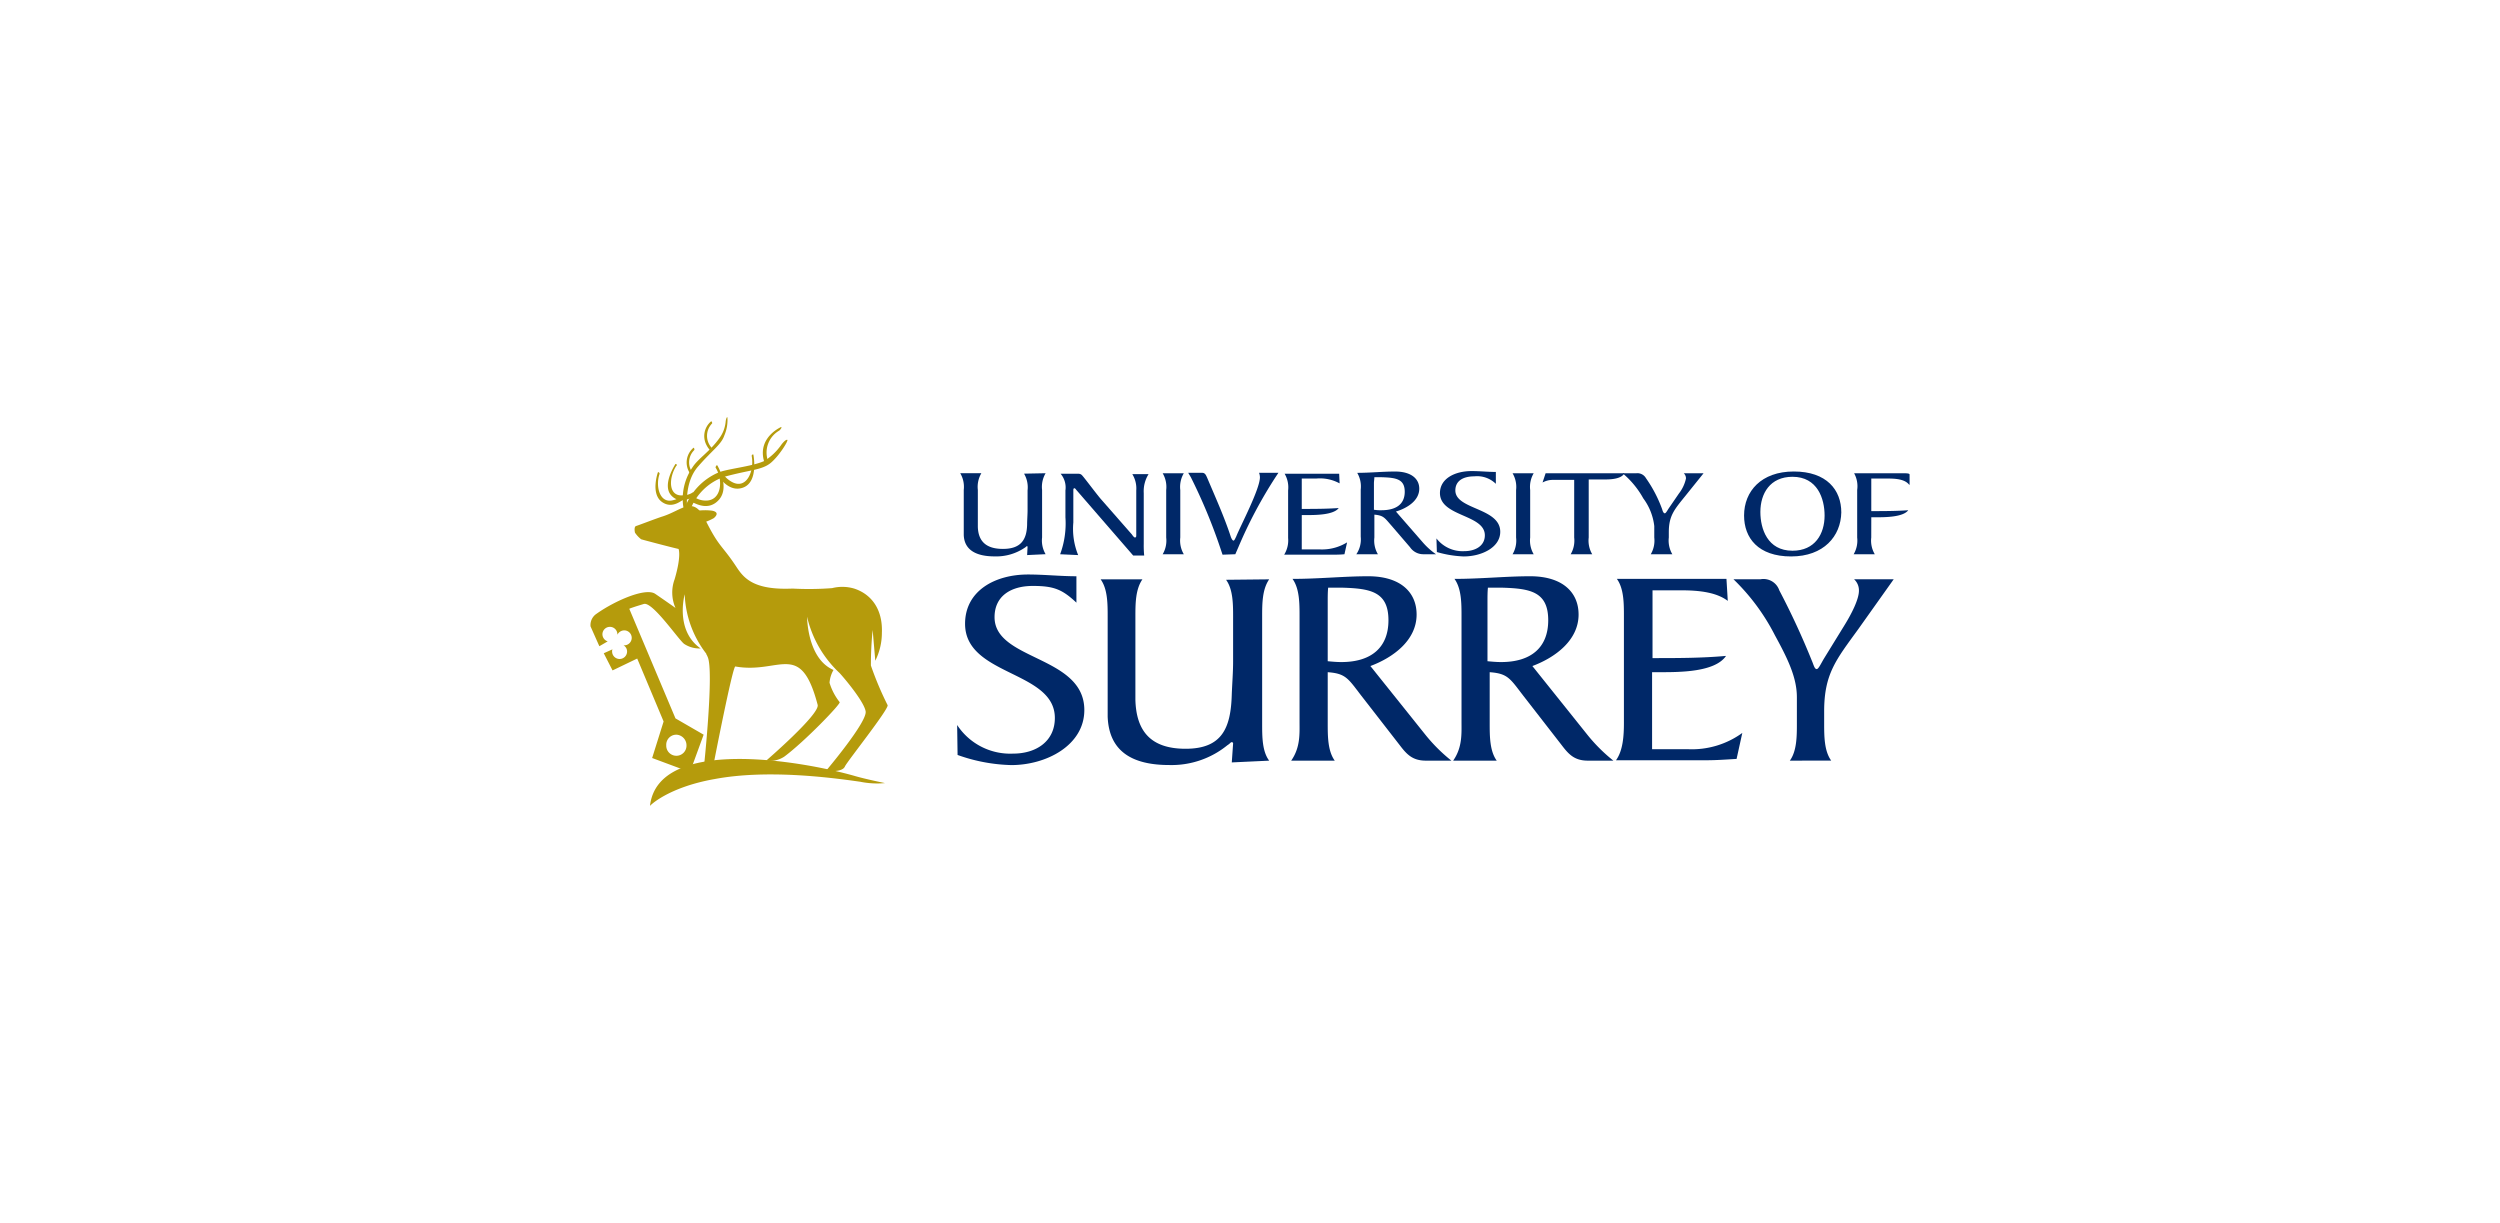 <?xml version="1.0" encoding="UTF-8"?> <svg xmlns="http://www.w3.org/2000/svg" xmlns:xlink="http://www.w3.org/1999/xlink" width="327" height="160" viewBox="0 0 327 160"><defs><style> .e3d155f9-f3f9-4cbe-ab39-c97483089649 { fill: none; } .f5d922df-4b06-4032-8f50-0b58c657d286 { clip-path: url(#e87cb3ca-546e-4759-99f4-7f26431b6a24); } .a1577bb7-3b82-40b0-bffc-244102ab092f { fill: #b59b0c; } .e6607acd-9342-4d1c-a6a3-47687008afb8 { fill: #002868; } </style><clipPath id="e87cb3ca-546e-4759-99f4-7f26431b6a24"><rect class="e3d155f9-f3f9-4cbe-ab39-c97483089649" x="77.231" y="54.577" width="172.537" height="50.846"></rect></clipPath></defs><g id="bafe35da-6053-463e-92c6-3033cb44dee2" data-name="Layer 2"><g id="a639cb56-6177-41b7-b97f-17b239dedf65" data-name="Layer 1"><g id="fcf04ee0-802c-40f6-8a31-9a9da7c37b9b" data-name="f3daeb90-38f7-4d90-8a16-910c8b0bf4a2"><g id="b6747c3f-309d-4339-b0c0-75eddf917ee8" data-name="e5acaf07-ff34-4a31-8220-7c43b97ec70c"><rect class="e3d155f9-f3f9-4cbe-ab39-c97483089649" width="327" height="160"></rect></g></g><g class="f5d922df-4b06-4032-8f50-0b58c657d286"><g id="b351f5cc-282a-4de7-ada5-fd54753314bf" data-name="Group 7105-2"><path id="f62f40a7-c94d-43d1-bcf2-c0b9368767d4" data-name="Path 1739" class="a1577bb7-3b82-40b0-bffc-244102ab092f" d="M90.368,66.968a7.567,7.567,0,0,1,2.763-.173c1.209.23.23.979.23.979a7.965,7.965,0,0,1-2.418.863c-1.209.23-.576-1.382-.576-1.382"></path><path id="f91f8fd1-a5a6-453b-a11f-4ccffe370e60" data-name="Path 1740" class="a1577bb7-3b82-40b0-bffc-244102ab092f" d="M86.05,61.788s-.979,2.763.518,3.857c1.439,1.036,2.706-.345,2.936-.345.173-.058-.46-.4-.46-.4a1.921,1.921,0,0,1-.979.518c-1.785.518-2.36-1.842-1.785-3.454,0-.058-.115-.288-.23-.173"></path><path id="a5520e08-6778-4bd0-babc-dee726506842" data-name="Path 1741" class="a1577bb7-3b82-40b0-bffc-244102ab092f" d="M88.35,60.694s-1.842,2.763-.518,4.145c1.267,1.324,2.993,0,3.224,0,.173,0-.4-.461-.4-.461a2.187,2.187,0,0,1-1.209.4c-2.072.288-2.015-2.245-.979-3.857C88.585,60.925,88.526,60.637,88.35,60.694Z"></path><path id="ab077680-a1e0-40a9-9ddc-a0cc549bb0c4" data-name="Path 1742" class="a1577bb7-3b82-40b0-bffc-244102ab092f" d="M89.91,66.677s-.518-3.454,1.382-5.641,3.051-2.878,3.454-4.087a5.077,5.077,0,0,0,.4-2.36c-.115-.115-.23.461-.23.576a4.293,4.293,0,0,1-.806,2.13c-1.266,1.785-2.763,2.648-3.512,3.8a7.276,7.276,0,0,0-1.267,4.836c.288,2.3.576.748.576.748"></path><path id="aafbb9c7-78c5-47b2-8e44-24e30ca6aaef" data-name="Path 1743" class="a1577bb7-3b82-40b0-bffc-244102ab092f" d="M93.131,58.621a2.32,2.32,0,0,1,0-3.224c.058,0,0-.288-.115-.288a2.519,2.519,0,0,0-.576,3.166,2.556,2.556,0,0,0,.461.633Z"></path><path id="f2a2b33f-4613-40e1-b1b1-31a03cdacdda" data-name="Path 1744" class="a1577bb7-3b82-40b0-bffc-244102ab092f" d="M90.599,61.845a2.251,2.251,0,0,1,.23-2.993s0-.288-.115-.288a2.519,2.519,0,0,0-.576,3.166c.058.115.173.288.23.4Z"></path><path id="f8a3a9ec-ce91-4f8d-b3c0-ca3aedcc6b23" data-name="Path 1745" class="a1577bb7-3b82-40b0-bffc-244102ab092f" d="M98.543,59.486s.691,3.454-1.266,4.26c-1.842.748-3.051-1.209-3.281-1.324-.173-.115.633-.345.633-.345a3.315,3.315,0,0,0,1.036.921c1.957,1.151,3.051-1.382,2.648-3.4C98.312,59.601,98.484,59.309,98.543,59.486Z"></path><path id="b7c5a1a4-6fe6-4c05-9ff2-cef5a9fbe51a" data-name="Path 1746" class="a1577bb7-3b82-40b0-bffc-244102ab092f" d="M90.252,66.796a7.244,7.244,0,0,1,4.49-4.433c3.339-.921,4.951-.863,6.1-1.842s2.36-2.993,2.13-2.993c-.23-.058-.691.518-.806.691a7.638,7.638,0,0,1-2.187,2.072c-1.612.748-5.008,1.036-6.1,1.554a8.048,8.048,0,0,0-4.26,4.49C88.525,69.214,90.252,66.796,90.252,66.796Z"></path><path id="acf012e5-c81b-4b48-9c32-ba0492d830cb" data-name="Path 1747" class="a1577bb7-3b82-40b0-bffc-244102ab092f" d="M100.499,60.407a3.309,3.309,0,0,1,1.439-4.092c.058-.058.4-.4.23-.461,0,0-2.936,1.267-2.3,4.2.058.23.115.4.173.633Z"></path><path id="a9a75971-6eb9-4b9f-83c1-1800ab9db603" data-name="Path 1748" class="a1577bb7-3b82-40b0-bffc-244102ab092f" d="M93.823,60.867s1.727,2.878.173,4.548c-1.439,1.554-3.224.288-3.454.288-.173,0,.461-.576.461-.576a2.516,2.516,0,0,0,1.209.345c2.187.115,2.418-2.706,1.382-4.317C93.591,61.155,93.65,60.809,93.823,60.867Z"></path><path id="ea7efc44-dd3f-4d12-9ae8-a059ff41e0ea" data-name="Path 1749" class="e6607acd-9342-4d1c-a6a3-47687008afb8" d="M136.766,61.898a3.515,3.515,0,0,0-.461,2.187v6.217a3.515,3.515,0,0,0,.461,2.187l-2.418.115.058-1.094c0-.058-.058-.058-.115-.058s-.115.115-.23.173a6.644,6.644,0,0,1-3.972,1.151c-2.36,0-3.972-.806-4.03-2.821V64.083a3.515,3.515,0,0,0-.46-2.187h2.763a3.515,3.515,0,0,0-.461,2.187v4.836c.057,1.785.979,2.878,3.281,2.878,2.36,0,3.109-1.209,3.166-3.166,0-.633.058-1.267.058-1.9v-2.59a3.515,3.515,0,0,0-.461-2.187"></path><path id="a54750f2-7794-4f64-8a54-80ff3f885257" data-name="Path 1750" class="e6607acd-9342-4d1c-a6a3-47687008afb8" d="M138.667,72.496a11.623,11.623,0,0,0,.691-4.836V64.148a2.777,2.777,0,0,0-.633-2.187h2.072c.4,0,.576,0,.806.288.4.46,1.727,2.245,2.36,2.993l4.087,4.663c.115.173.288.4.4.4.173,0,.173-.173.173-.288V64.145a3.553,3.553,0,0,0-.518-2.13h2.13a4.2,4.2,0,0,0-.633,2.475v6.62a13.504,13.504,0,0,0,.058,1.554h-1.439l-7.484-8.635a.308.308,0,0,0-.23-.173c-.058,0-.115.115-.115.23v4.26a9.067,9.067,0,0,0,.633,4.26"></path><path id="f5d2563d-8004-4a9b-9ec7-f614a538f726" data-name="Path 1751" class="e6607acd-9342-4d1c-a6a3-47687008afb8" d="M152.539,64.09a3.515,3.515,0,0,0-.461-2.187h2.763a3.516,3.516,0,0,0-.46,2.187v6.217a3.516,3.516,0,0,0,.46,2.188h-2.763a3.514,3.514,0,0,0,.461-2.188"></path><path id="fee8dc41-04ec-4525-ae7c-eb7417634a8d" data-name="Path 1752" class="e6607acd-9342-4d1c-a6a3-47687008afb8" d="M159.907,72.552l-.288-.863a71.672,71.672,0,0,0-3.857-9.268l-.345-.576h1.842c.4,0,.518.4.633.633,1.094,2.591,2.245,5.123,3.109,7.771.115.288.23.46.345.46s.23-.288.345-.518c.576-1.439,3.108-6.217,3.108-7.771a1.702,1.702,0,0,0-.115-.576h2.533l-.345.518a58.92,58.92,0,0,0-4.893,9.211l-.4.921"></path><path id="b5712dbf-33ba-4cbe-960a-f8ea4423f4b3" data-name="Path 1753" class="e6607acd-9342-4d1c-a6a3-47687008afb8" d="M170.27,71.862h2.36a6.251,6.251,0,0,0,3.569-.921l-.345,1.554c-.576.058-1.209.058-1.957.058h-5.929a3.542,3.542,0,0,0,.518-2.188V64.148a3.516,3.516,0,0,0-.46-2.187h7.138l.057,1.266a5.35,5.35,0,0,0-3.051-.633h-1.9v3.972c1.554,0,3.224,0,4.836-.115-.691.921-3.051.921-4.317.921h-.518"></path><path id="f6612a33-52d2-45e8-9dd0-294e13b984a9" data-name="Path 1754" class="e6607acd-9342-4d1c-a6a3-47687008afb8" d="M179.768,66.681a4.951,4.951,0,0,0,.921.058c2.015,0,3.051-.863,3.051-2.418,0-1.669-1.151-1.842-2.993-1.9h-.979c0,.23-.057.518-.057.806v3.454Zm6.332,4.26a9.337,9.337,0,0,0,1.727,1.554h-1.669a2.093,2.093,0,0,1-1.727-.921l-2.475-2.878c-.864-.979-.979-1.266-2.188-1.382v2.993a3.515,3.515,0,0,0,.461,2.188h-2.821a3.462,3.462,0,0,0,.575-2.3v-6.16a3.516,3.516,0,0,0-.46-2.187c1.727,0,3.339-.173,4.951-.173,2.072,0,3.166.921,3.166,2.245,0,1.554-1.554,2.533-3.051,2.993"></path><path id="a0c43245-3487-40b6-8f4a-378ea307b6ab" data-name="Path 1755" class="e6607acd-9342-4d1c-a6a3-47687008afb8" d="M187.886,70.423a4.321,4.321,0,0,0,3.627,1.669c1.554,0,2.705-.748,2.705-2.072,0-2.763-5.872-2.418-5.872-5.526,0-1.9,1.957-2.878,4.145-2.878,1.094,0,2.13.115,3.166.115v1.554a3.49,3.49,0,0,0-2.821-.979c-1.439,0-2.476.576-2.476,1.842,0,2.533,5.872,2.245,5.872,5.411,0,2.072-2.475,3.224-4.778,3.224a14.445,14.445,0,0,1-3.512-.576"></path><path id="b0b03907-d213-41f5-b5e0-da6fa68f5e83" data-name="Path 1756" class="e6607acd-9342-4d1c-a6a3-47687008afb8" d="M198.305,64.09a3.515,3.515,0,0,0-.461-2.187h2.763a3.515,3.515,0,0,0-.46,2.187v6.217a3.516,3.516,0,0,0,.46,2.188h-2.763a3.514,3.514,0,0,0,.461-2.188"></path><path id="b7d6a08e-519c-4c48-a5bf-4d801f0fd95b" data-name="Path 1757" class="e6607acd-9342-4d1c-a6a3-47687008afb8" d="M205.443,72.498a3.515,3.515,0,0,0,.461-2.187V62.77h-2.701a2.78,2.78,0,0,0-1.439.345l.4-1.209h10.3c-.345.691-1.612.806-2.418.806h-2.243v7.6a3.515,3.515,0,0,0,.461,2.187"></path><path id="e3bd4833-5b6c-4e9f-baff-8b5a0f1e3159" data-name="Path 1758" class="e6607acd-9342-4d1c-a6a3-47687008afb8" d="M215.919,72.498a3.516,3.516,0,0,0,.46-2.187v-1.5a7.477,7.477,0,0,0-1.439-3.627,11.576,11.576,0,0,0-2.706-3.281h1.785a1.283,1.283,0,0,1,1.266.633,17.325,17.325,0,0,1,2.13,4.087c.057.23.172.518.345.518.115,0,.288-.288.461-.576l1.382-2.015a4.861,4.861,0,0,0,.921-1.957.912.912,0,0,0-.288-.691h2.591l-2.36,2.936c-1.439,1.785-2.187,2.59-2.187,4.778v.691a3.518,3.518,0,0,0,.46,2.187"></path><path id="fab7ef71-45cb-4aec-ae23-7221120c0fef" data-name="Path 1759" class="e6607acd-9342-4d1c-a6a3-47687008afb8" d="M234.457,62.364c-2.936,0-4.2,2.187-4.2,4.605,0,2.188.921,5.066,4.2,5.066,2.936,0,4.2-2.187,4.2-4.605,0-2.187-.921-5.066-4.2-5.066m-.173,10.419c-4.317,0-6.159-2.418-6.159-5.354,0-3.166,2.245-5.757,6.5-5.757,4.317,0,6.217,2.418,6.217,5.354-.058,3.109-2.3,5.757-6.563,5.757"></path><path id="ab6fb99b-4991-45a5-a68e-107566f33d01" data-name="Path 1760" class="e6607acd-9342-4d1c-a6a3-47687008afb8" d="M244.76,70.308a3.515,3.515,0,0,0,.461,2.187h-2.763a3.515,3.515,0,0,0,.461-2.187V64.091a3.493,3.493,0,0,0-.4-2.188h6.333c.518,0,.921,0,.921.173v1.323h-.058c-.576-.748-1.843-.806-2.821-.806h-2.13v4.26c1.554,0,3.224,0,4.836-.115-.691.921-3.051.921-4.317.921h-.518"></path><path id="a17d8c84-6ce7-4784-838a-93acd61003b8" data-name="Path 1761" class="e6607acd-9342-4d1c-a6a3-47687008afb8" d="M125.195,94.831a8.307,8.307,0,0,0,7.311,3.742c3.108,0,5.469-1.669,5.469-4.663,0-6.217-11.744-5.469-11.744-12.319,0-4.317,3.914-6.447,8.232-6.447,2.13,0,4.2.23,6.332.23v3.454c-1.842-1.727-2.936-2.188-5.7-2.188-2.878,0-5.008,1.324-5.008,4.087,0,5.7,11.743,5.008,11.743,12.146,0,4.605-4.951,7.2-9.556,7.2a22.331,22.331,0,0,1-7.023-1.324"></path><path id="f127ecd3-c6fd-4abb-9212-c9de4cc10a1e" data-name="Path 1762" class="e6607acd-9342-4d1c-a6a3-47687008afb8" d="M166.01,75.776c-.921,1.324-.921,3.224-.921,4.893V94.658c0,1.669,0,3.627.921,4.836l-4.893.23.173-2.475c0-.115-.057-.173-.23-.173-.058,0-.23.23-.518.4a11.564,11.564,0,0,1-7.6,2.59c-4.778,0-7.887-1.727-8.059-6.332V80.669c0-1.669,0-3.627-.921-4.893h5.469c-.921,1.324-.921,3.224-.921,4.893v10.88c.115,3.972,1.9,6.39,6.562,6.39,4.778,0,5.929-2.706,6.045-7.138.057-1.439.173-2.878.173-4.26V80.729c0-1.669,0-3.627-.921-4.893"></path><path id="e6d3bfea-19d9-4333-8105-8d424030de28" data-name="Path 1763" class="e6607acd-9342-4d1c-a6a3-47687008afb8" d="M173.608,86.483c.633.058,1.209.115,1.842.115,3.972,0,6.16-1.957,6.16-5.469,0-3.742-2.36-4.145-5.987-4.26h-1.9c-.057.576-.057,1.209-.057,1.784v7.829Zm12.78,9.556a21.74,21.74,0,0,0,3.454,3.454h-3.339c-1.785,0-2.533-.863-3.454-2.072l-5.008-6.447c-1.727-2.245-2.015-2.878-4.375-3.051v6.678c0,1.669,0,3.627.921,4.893h-5.7c1.209-1.727,1.094-3.512,1.094-5.066V80.612c0-1.669,0-3.627-.921-4.893,3.454,0,6.735-.345,9.9-.345,4.2,0,6.332,2.072,6.332,5.008,0,3.4-3.109,5.641-6.045,6.735"></path><path id="b59f7e41-9847-45d3-9943-d849ea76ae2a" data-name="Path 1764" class="e6607acd-9342-4d1c-a6a3-47687008afb8" d="M194.506,86.483c.633.058,1.209.115,1.842.115,3.972,0,6.16-1.957,6.16-5.469,0-3.742-2.36-4.145-5.987-4.26h-1.9c-.058.576-.058,1.209-.058,1.784v7.829Zm13.068,9.556a21.748,21.748,0,0,0,3.454,3.454h-3.339c-1.785,0-2.533-.863-3.454-2.072l-5.008-6.447c-1.727-2.245-2.015-2.878-4.375-3.051v6.678c0,1.669,0,3.627.921,4.893h-5.7c1.209-1.727,1.094-3.512,1.094-5.066V80.612c0-1.669,0-3.627-.921-4.893,3.454,0,6.735-.345,9.9-.345,4.2,0,6.333,2.072,6.333,5.008,0,3.4-3.109,5.641-6.044,6.735"></path><path id="ace6b7d0-dfc1-488c-8762-30189b34e2a5" data-name="Path 1765" class="e6607acd-9342-4d1c-a6a3-47687008afb8" d="M216.093,97.997h4.72a11.218,11.218,0,0,0,7.081-2.13l-.749,3.4c-1.094.058-2.475.173-3.914.173h-11.859c.921-1.266,1.036-3.224,1.036-4.893V80.612c0-1.669,0-3.627-.921-4.893h14.334l.173,2.878c-1.439-1.094-3.627-1.382-6.044-1.382h-3.8V86.08c3.166,0,6.448,0,9.614-.288-1.439,2.13-6.044,2.13-8.635,2.13h-1.036"></path><path id="e4a180b5-b3cc-497a-b2d7-6db5fbd084c0" data-name="Path 1766" class="e6607acd-9342-4d1c-a6a3-47687008afb8" d="M234.111,99.493c.921-1.266.921-3.224.921-4.893V91.2c0-2.59-1.209-5.066-2.879-8.117a27.604,27.604,0,0,0-5.411-7.311h3.511a2.178,2.178,0,0,1,2.476,1.439,100.558,100.558,0,0,1,4.26,9.211c.23.518.345,1.094.633,1.094.23,0,.519-.633.921-1.324l2.763-4.49c.921-1.5,1.842-3.339,1.842-4.433a1.963,1.963,0,0,0-.633-1.5h5.181l-4.663,6.563c-2.878,3.972-4.433,5.814-4.433,10.707v1.554c0,1.669,0,3.627.921,4.893"></path><path id="f2b9fc35-eeb3-4080-8f66-583576a2379a" data-name="Path 1767" class="a1577bb7-3b82-40b0-bffc-244102ab092f" d="M93.419,101.911c6.678-1.266,14.737-.288,19.112.345a11.049,11.049,0,0,0,3.224.173s-2.533-.518-3.914-.921c-7.023-2.015-25.79-5.239-26.826,3.914-.058,0,2.3-2.418,8.4-3.512"></path><path id="bd7292a9-174b-4c61-998b-5a590621c9a2" data-name="Path 1768" class="a1577bb7-3b82-40b0-bffc-244102ab092f" d="M88.469,96.097a1.391,1.391,0,0,1,1.324,1.382,1.325,1.325,0,0,1-2.648.103q-.002-.051,0-.103a1.317,1.317,0,0,1,1.25-1.38q.037-.002.074-.002m25.444-9.038a46.2,46.2,0,0,1,.23-4.663l.345,4.03a8.22,8.22,0,0,0,.863-3.684c.115-2.993-1.324-5.008-3.627-5.757a5.446,5.446,0,0,0-2.878-.058,40,40,0,0,1-5.181.058c-5.123.23-6.39-1.382-7.368-2.878-1.9-2.878-2.245-2.475-4.087-6.217-1.554-3.109-2.993-1.151-5.526-.345-.748.23-3.281,1.209-3.512,1.266-.23.115-.173.633-.115.863a3.687,3.687,0,0,0,.806.863c.173.058,3.857,1.036,4.893,1.267,0,0,.4.863-.518,3.972a5,5,0,0,0,.115,3.742s-1.382-.979-2.648-1.842-5.3.921-7.656,2.59a1.771,1.771,0,0,0-.806,1.669l1.151,2.59,1.094-.633a.985.985,0,0,1-.691-.921.979.979,0,1,1,1.958,0v.058a1.008,1.008,0,0,1,.863-.576.979.979,0,0,1,.063,1.957q-.031.001-.063,0h-.057a.919.919,0,0,1,.461.806.979.979,0,1,1-1.958,0,.519.519,0,0,1,.058-.288l-1.151.518,1.151,2.245,3.224-1.554,3.454,8.232-1.5,4.778,4.951,1.842,1.785-4.893-3.684-2.13-6.042-14.333.115-.058c.633-.23,1.209-.4,1.785-.576,1.151-.345,4.605,4.778,5.3,5.239a3.638,3.638,0,0,0,2.188.576h-.066c-.058-.058-.173-.115-.23-.173-3.109-2.418-1.842-6.908-1.842-6.908a13.508,13.508,0,0,0,2.821,7.771v.058a1.917,1.917,0,0,1,.173.345c.863,1.727-.461,14.219-.461,14.219l1.324-.576s2.421-12.43,2.766-12.375c5.814,1.036,8.52-3.512,10.765,5.008.345,1.209-6.735,7.311-6.735,7.311a3.41,3.41,0,0,0,2.36-.518c2.648-1.957,7.484-6.965,7.253-7.138a7.641,7.641,0,0,1-1.324-2.533,3.984,3.984,0,0,1,.518-1.669c-.058-.058-.173-.058-.23-.115-3.224-1.612-3.224-6.85-3.224-6.85a14.572,14.572,0,0,0,4.26,7.368c1.036,1.151,3.224,3.857,3.4,5.008.23,1.382-5.181,7.771-5.181,7.771s2.13.288,2.475-.576c.288-.633,5.7-7.426,5.584-8a42.429,42.429,0,0,1-2.187-5.181"></path></g></g></g></g></svg> 